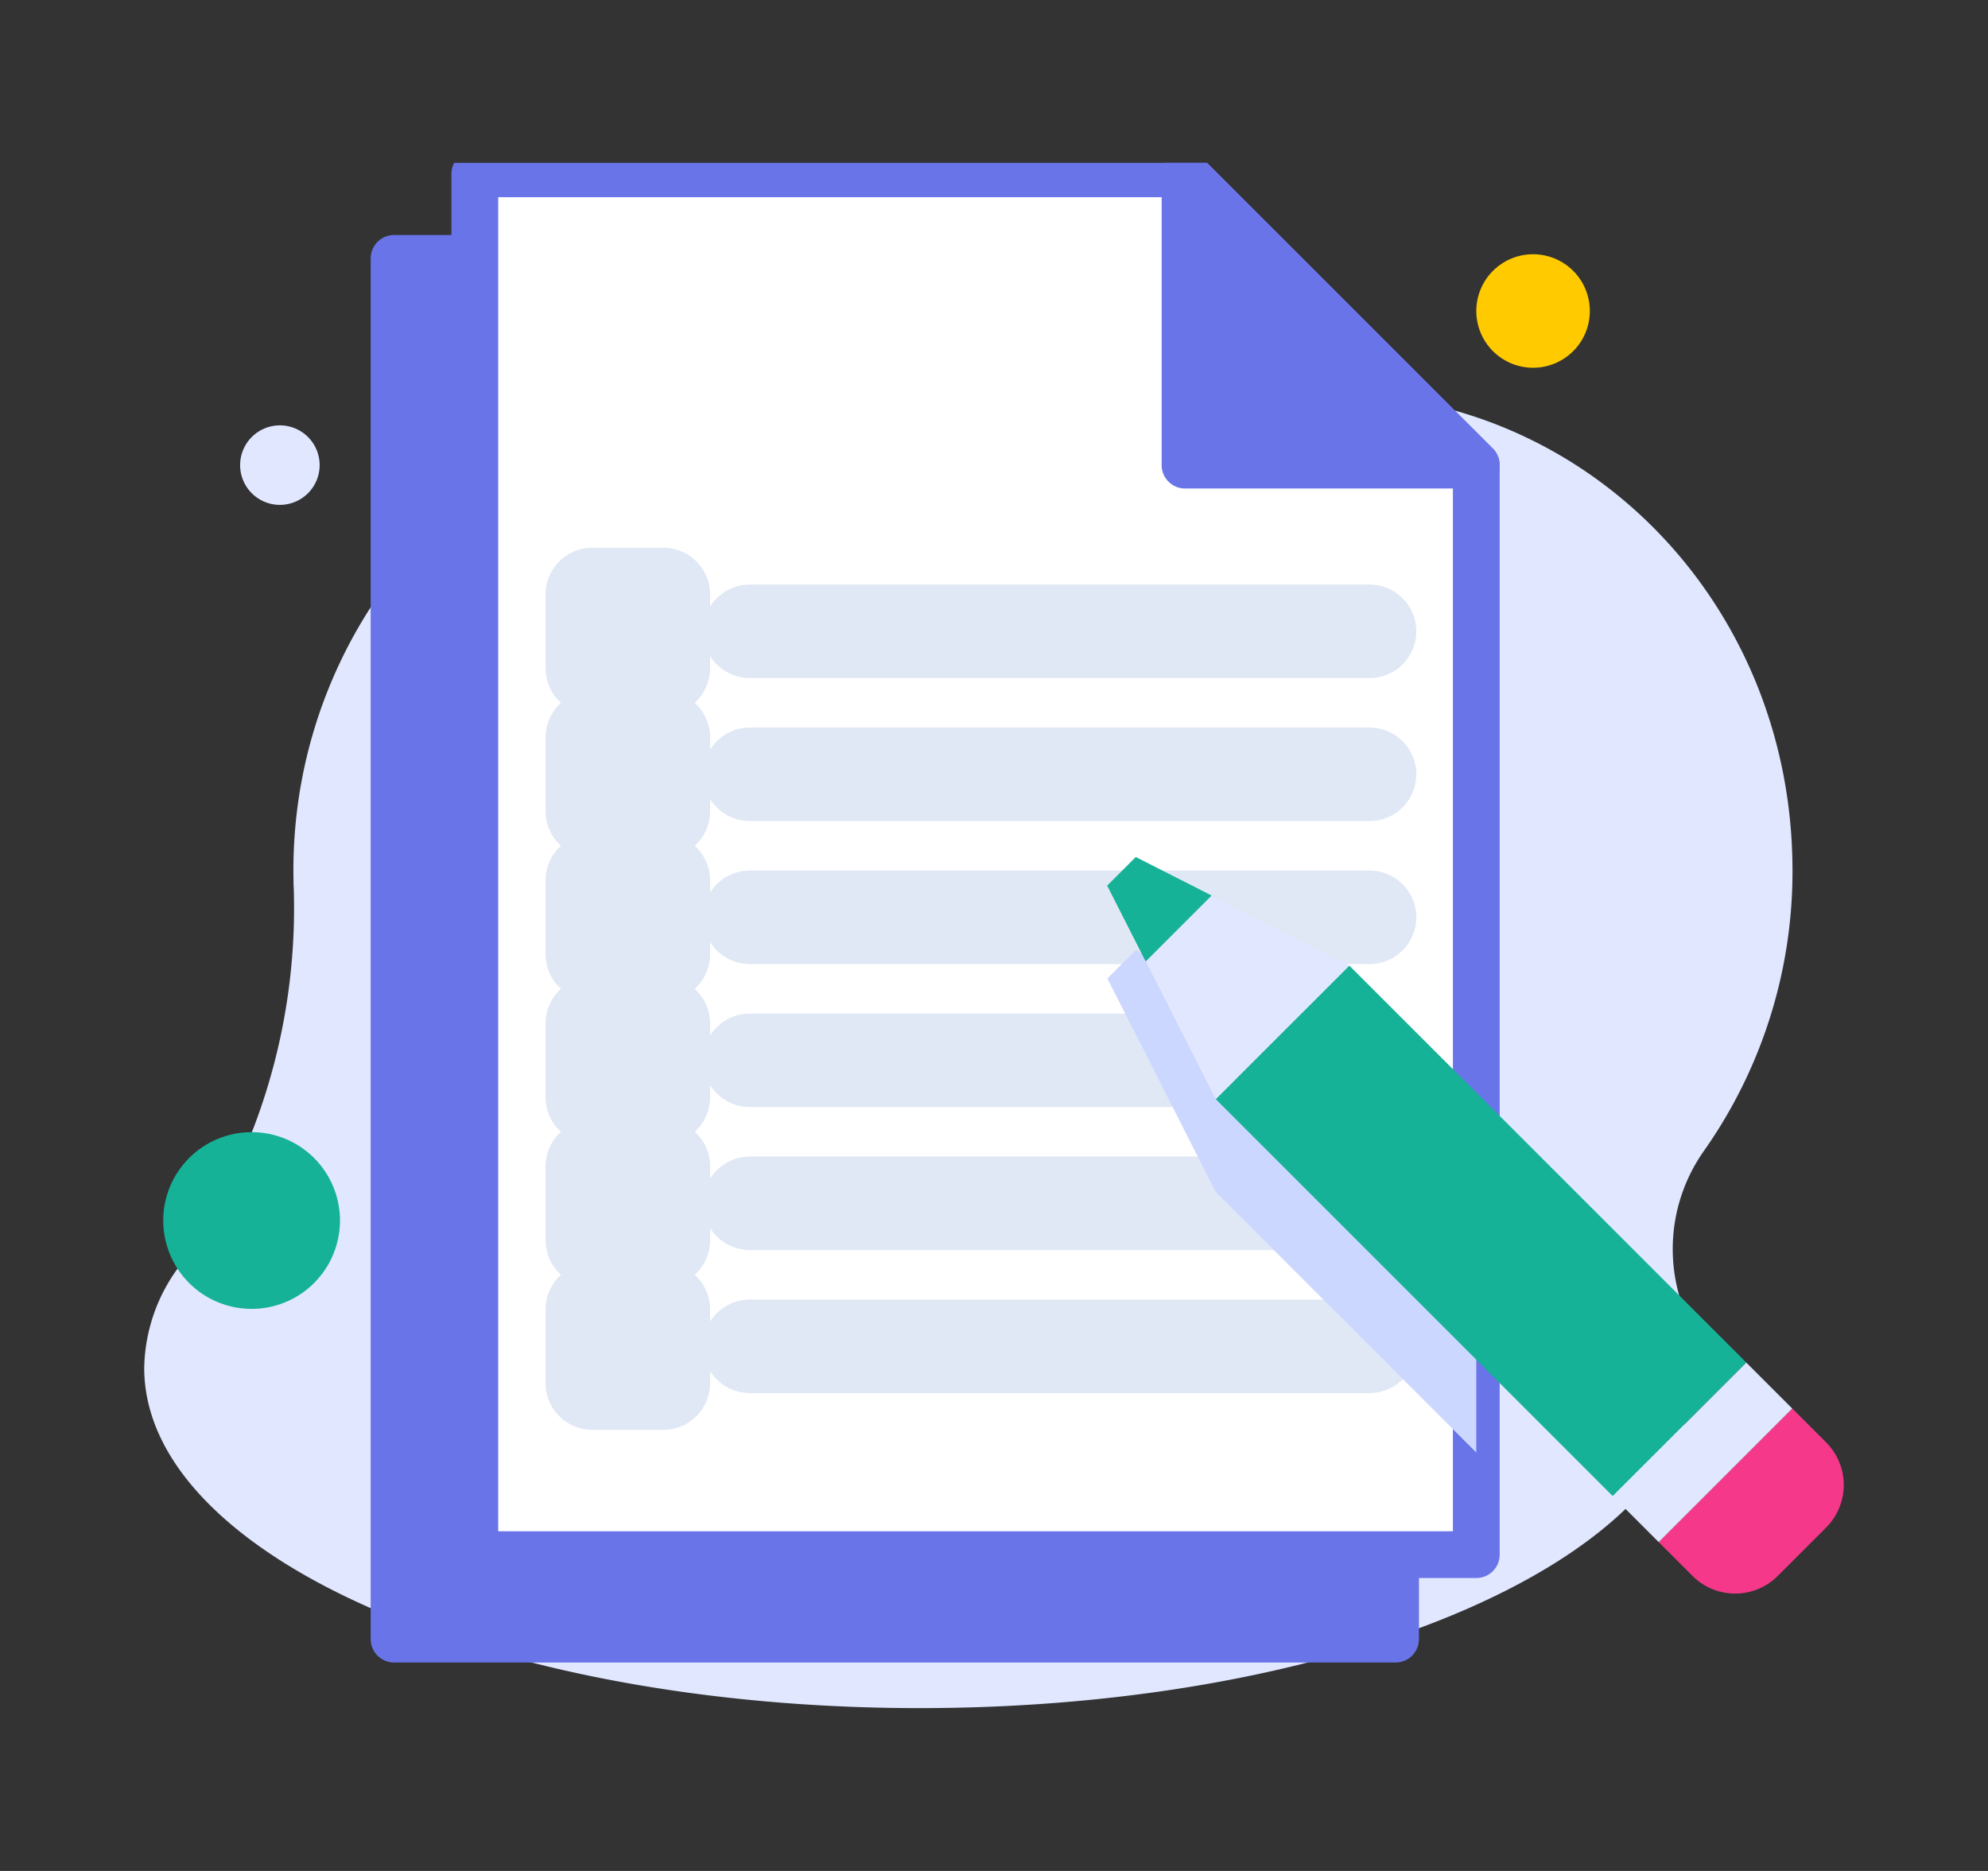 <svg xmlns="http://www.w3.org/2000/svg" xmlns:xlink="http://www.w3.org/1999/xlink" width="85" height="80" viewBox="0 0 85 80">
  <rect x="0" y="0" width="85" height="80" fill="#333333" stroke="none"/>
  <defs>
    <clipPath id="clip-path">
      <rect id="사각형_503" data-name="사각형 503" width="72.667" height="66.073" fill="none"/>
    </clipPath>
    <clipPath id="clip-path-3">
      <path id="패스_531" data-name="패스 531" d="M121.036,10.725A2.427,2.427,0,1,0,123.463,8.3a2.427,2.427,0,0,0-2.427,2.428" transform="translate(-121.036 -8.297)" fill="none"/>
    </clipPath>
    <linearGradient id="linear-gradient" x1="-11.732" y1="12.804" x2="-11.635" y2="12.804" gradientUnits="objectBoundingBox">
      <stop offset="0" stop-color="#ffea6c"/>
      <stop offset="1" stop-color="#ffcb00"/>
    </linearGradient>
    <clipPath id="clip-path-4">
      <path id="패스_532" data-name="패스 532" d="M1.728,91.853a3.779,3.779,0,1,0,3.779-3.779,3.779,3.779,0,0,0-3.779,3.779" transform="translate(-1.728 -88.074)" fill="none"/>
    </clipPath>
    <linearGradient id="linear-gradient-2" x1="-0.108" y1="3.259" x2="-0.045" y2="3.259" gradientUnits="objectBoundingBox">
      <stop offset="0" stop-color="#3ed2bd"/>
      <stop offset="1" stop-color="#16b297"/>
    </linearGradient>
    <clipPath id="clip-path-6">
      <rect id="사각형_487" data-name="사각형 487" width="15.774" height="21.485" fill="none"/>
    </clipPath>
    <clipPath id="clip-path-7">
      <rect id="사각형_490" data-name="사각형 490" width="8.076" height="24.008" transform="translate(0 5.711) rotate(-45.002)" fill="none"/>
    </clipPath>
    <linearGradient id="linear-gradient-3" x1="-1.32" y1="1.15" x2="-1.305" y2="1.15" xlink:href="#linear-gradient-2"/>
    <clipPath id="clip-path-9">
      <path id="패스_536" data-name="패스 536" d="M87.51,64.306l1.642,3.234,2.81-2.809-3.234-1.642Z" transform="translate(-87.51 -63.089)" fill="none"/>
    </clipPath>
    <linearGradient id="linear-gradient-4" x1="-6.544" y1="6.045" x2="-6.468" y2="6.045" xlink:href="#linear-gradient-2"/>
    <linearGradient id="linear-gradient-5" x1="-6.544" y1="6.045" x2="-6.468" y2="6.045" xlink:href="#linear-gradient-2"/>
    <clipPath id="clip-path-11">
      <path id="패스_538" data-name="패스 538" d="M137.609,118.9l1.448,1.448a2.574,2.574,0,0,0,3.641,0l2.07-2.07a2.575,2.575,0,0,0,0-3.641l-1.448-1.448Z" transform="translate(-137.609 -113.189)" fill="none"/>
    </clipPath>
    <linearGradient id="linear-gradient-6" x1="-5.462" y1="1.259" x2="-5.421" y2="1.259" gradientUnits="objectBoundingBox">
      <stop offset="0" stop-color="#ff65a8"/>
      <stop offset="1" stop-color="#f5388a"/>
    </linearGradient>
    <clipPath id="clip-ico_quick15">
      <rect width="85" height="80"/>
    </clipPath>
  </defs>
  <g id="ico_quick15" clip-path="url(#clip-ico_quick15)">
    <g id="그룹_866" data-name="그룹 866" transform="translate(6.166 6.964)">
      <g id="그룹_865" data-name="그룹 865" transform="translate(0)" clip-path="url(#clip-path)">
        <g id="그룹_843" data-name="그룹 843">
          <g id="그룹_842" data-name="그룹 842" clip-path="url(#clip-path)">
            <path id="패스_524" data-name="패스 524" d="M66.672,53.368a20.734,20.734,0,0,0,3.8-12.323c-.155-11.258-8.9-20.124-19.8-20.081A19.246,19.246,0,0,0,38.428,25.44,19.241,19.241,0,0,0,26.1,20.963c-11.009,0-19.965,9.473-19.716,20.847,0,.088,0,.176.008.264A26.36,26.36,0,0,1,1.5,58.28,7.437,7.437,0,0,0,0,62.619c0,8.037,14.845,14.552,33.158,14.552s33.158-6.515,33.158-14.552a6.743,6.743,0,0,0-.471-2.452,7.269,7.269,0,0,1,.828-6.8" transform="translate(0 -11.098)" fill="#e0e7ff"/>
            <path id="패스_525" data-name="패스 525" d="M65.521,21.131V67.719H22.7V8.68H53.066Z" transform="translate(-12.017 -4.596)" fill="#6874e8"/>
            <path id="패스_526" data-name="패스 526" d="M65.521,21.131V67.719H22.7V8.68H53.066Z" transform="translate(-12.017 -4.596)" fill="none" stroke="#6874e8" stroke-linecap="round" stroke-linejoin="round" stroke-width="2"/>
            <path id="패스_527" data-name="패스 527" d="M72.858,13.453V60.042H30.038V1H60.4Z" transform="translate(-15.903 -0.531)" fill="#fff"/>
            <path id="패스_528" data-name="패스 528" d="M72.858,13.453V60.042H30.038V1H60.4Z" transform="translate(-15.903 -0.531)" fill="none" stroke="#6874e8" stroke-linecap="round" stroke-linejoin="round" stroke-width="2"/>
            <path id="패스_529" data-name="패스 529" d="M94.571,13.454V1l12.453,12.453Z" transform="translate(-50.069 -0.53)" fill="#6874e8"/>
            <path id="패스_530" data-name="패스 530" d="M94.571,13.454V1l12.453,12.453Z" transform="translate(-50.069 -0.53)" fill="none" stroke="#6874e8" stroke-linecap="round" stroke-linejoin="round" stroke-width="2"/>
            <line id="선_129" data-name="선 129" x2="26.496" transform="translate(25.894 20.03)" fill="none" stroke="#e0e8f5" stroke-linecap="round" stroke-linejoin="round" stroke-width="4"/>
            <line id="선_130" data-name="선 130" x2="26.496" transform="translate(25.894 26.144)" fill="none" stroke="#e0e8f5" stroke-linecap="round" stroke-linejoin="round" stroke-width="4"/>
            <line id="선_131" data-name="선 131" x2="26.496" transform="translate(25.894 32.259)" fill="none" stroke="#e0e8f5" stroke-linecap="round" stroke-linejoin="round" stroke-width="4"/>
            <line id="선_132" data-name="선 132" x2="26.496" transform="translate(25.894 38.374)" fill="none" stroke="#e0e8f5" stroke-linecap="round" stroke-linejoin="round" stroke-width="4"/>
            <line id="선_133" data-name="선 133" x2="26.496" transform="translate(25.894 44.488)" fill="none" stroke="#e0e8f5" stroke-linecap="round" stroke-linejoin="round" stroke-width="4"/>
            <line id="선_134" data-name="선 134" x2="26.496" transform="translate(25.894 50.603)" fill="none" stroke="#e0e8f5" stroke-linecap="round" stroke-linejoin="round" stroke-width="4"/>
          </g>
        </g>
        <g id="그룹_845" data-name="그룹 845" transform="translate(56.956 3.904)">
          <g id="그룹_844" data-name="그룹 844" clip-path="url(#clip-path-3)">
            <rect id="사각형_485" data-name="사각형 485" width="4.855" height="4.855" transform="translate(0 0)" fill="url(#linear-gradient)"/>
          </g>
        </g>
        <g id="그룹_847" data-name="그룹 847" transform="translate(0.813 41.445)">
          <g id="그룹_846" data-name="그룹 846" clip-path="url(#clip-path-4)">
            <rect id="사각형_486" data-name="사각형 486" width="7.557" height="7.557" transform="translate(0 0)" fill="url(#linear-gradient-2)"/>
          </g>
        </g>
        <g id="그룹_852" data-name="그룹 852">
          <g id="그룹_851" data-name="그룹 851" clip-path="url(#clip-path)">
            <path id="패스_533" data-name="패스 533" d="M12.121,25.556a1.7,1.7,0,1,1-1.7-1.7,1.7,1.7,0,0,1,1.7,1.7" transform="translate(-4.62 -12.632)" fill="#e0e7ff"/>
            <g id="그룹_850" data-name="그룹 850" transform="translate(41.181 33.661)" style="mix-blend-mode: multiply;isolation: isolate">
              <g id="그룹_849" data-name="그룹 849">
                <g id="그룹_848" data-name="그룹 848" clip-path="url(#clip-path-6)">
                  <path id="패스_534" data-name="패스 534" d="M103.287,81.6V93.018l-11.14-11.14-2.992-5.9-1.642-3.231,1.218-1.218,3.23,1.642,5.9,2.992Z" transform="translate(-87.513 -71.533)" fill="#ccd7ff"/>
                </g>
              </g>
            </g>
          </g>
        </g>
        <g id="그룹_854" data-name="그룹 854" transform="translate(45.814 34.322)">
          <g id="그룹_853" data-name="그룹 853" clip-path="url(#clip-path-7)">
            <rect id="사각형_489" data-name="사각형 489" width="31.407" height="31.407" transform="translate(-10.395 15.885) rotate(-56.8)" fill="url(#linear-gradient-3)"/>
          </g>
        </g>
        <g id="그룹_856" data-name="그룹 856">
          <g id="그룹_855" data-name="그룹 855" clip-path="url(#clip-path)">
            <path id="패스_535" data-name="패스 535" d="M93.992,75.282,99.7,69.571l-5.894-2.992L91,69.388Z" transform="translate(-48.178 -35.249)" fill="#e0e7ff"/>
          </g>
        </g>
        <g id="그룹_858" data-name="그룹 858" transform="translate(41.179 29.688)">
          <g id="그룹_857" data-name="그룹 857" clip-path="url(#clip-path-9)">
            <rect id="사각형_492" data-name="사각형 492" width="6.162" height="6.162" transform="matrix(0.548, -0.837, 0.837, 0.548, -2.039, 3.117)" fill="url(#linear-gradient-4)"/>
          </g>
        </g>
        <g id="그룹_860" data-name="그룹 860" transform="translate(41.179 29.688)">
          <g id="그룹_859" data-name="그룹 859" clip-path="url(#clip-path-9)">
            <rect id="사각형_493" data-name="사각형 493" width="6.162" height="6.162" transform="translate(-2.039 3.117) rotate(-56.8)" fill="url(#linear-gradient-5)"/>
          </g>
        </g>
        <g id="그룹_862" data-name="그룹 862" transform="translate(64.754 53.263)">
          <g id="그룹_861" data-name="그룹 861" clip-path="url(#clip-path-11)">
            <rect id="사각형_494" data-name="사각형 494" width="11.546" height="11.546" transform="translate(-4.082 4.082) rotate(-45)" fill="url(#linear-gradient-6)"/>
          </g>
        </g>
        <g id="그룹_864" data-name="그룹 864">
          <g id="그룹_863" data-name="그룹 863" clip-path="url(#clip-path)">
            <rect id="사각형_495" data-name="사각형 495" width="8.076" height="2.778" transform="translate(62.79 57.01) rotate(-45)" fill="#e0e7ff"/>
            <rect id="사각형_496" data-name="사각형 496" width="3.038" height="3.146" transform="translate(19.159 18.457)" fill="none" stroke="#e0e8f5" stroke-linecap="round" stroke-linejoin="round" stroke-width="4"/>
            <rect id="사각형_497" data-name="사각형 497" width="3.038" height="3.146" transform="translate(19.159 24.572)" fill="none" stroke="#e0e8f5" stroke-linecap="round" stroke-linejoin="round" stroke-width="4"/>
            <rect id="사각형_498" data-name="사각형 498" width="3.038" height="3.146" transform="translate(19.159 30.686)" fill="none" stroke="#e0e8f5" stroke-linecap="round" stroke-linejoin="round" stroke-width="4"/>
            <rect id="사각형_499" data-name="사각형 499" width="3.038" height="3.146" transform="translate(19.159 36.801)" fill="none" stroke="#e0e8f5" stroke-linecap="round" stroke-linejoin="round" stroke-width="4"/>
            <rect id="사각형_500" data-name="사각형 500" width="3.038" height="3.146" transform="translate(19.159 42.915)" fill="none" stroke="#e0e8f5" stroke-linecap="round" stroke-linejoin="round" stroke-width="4"/>
            <rect id="사각형_501" data-name="사각형 501" width="3.038" height="3.146" transform="translate(19.159 49.03)" fill="none" stroke="#e0e8f5" stroke-linecap="round" stroke-linejoin="round" stroke-width="4"/>
          </g>
        </g>
      </g>
    </g>
  </g>
</svg>
